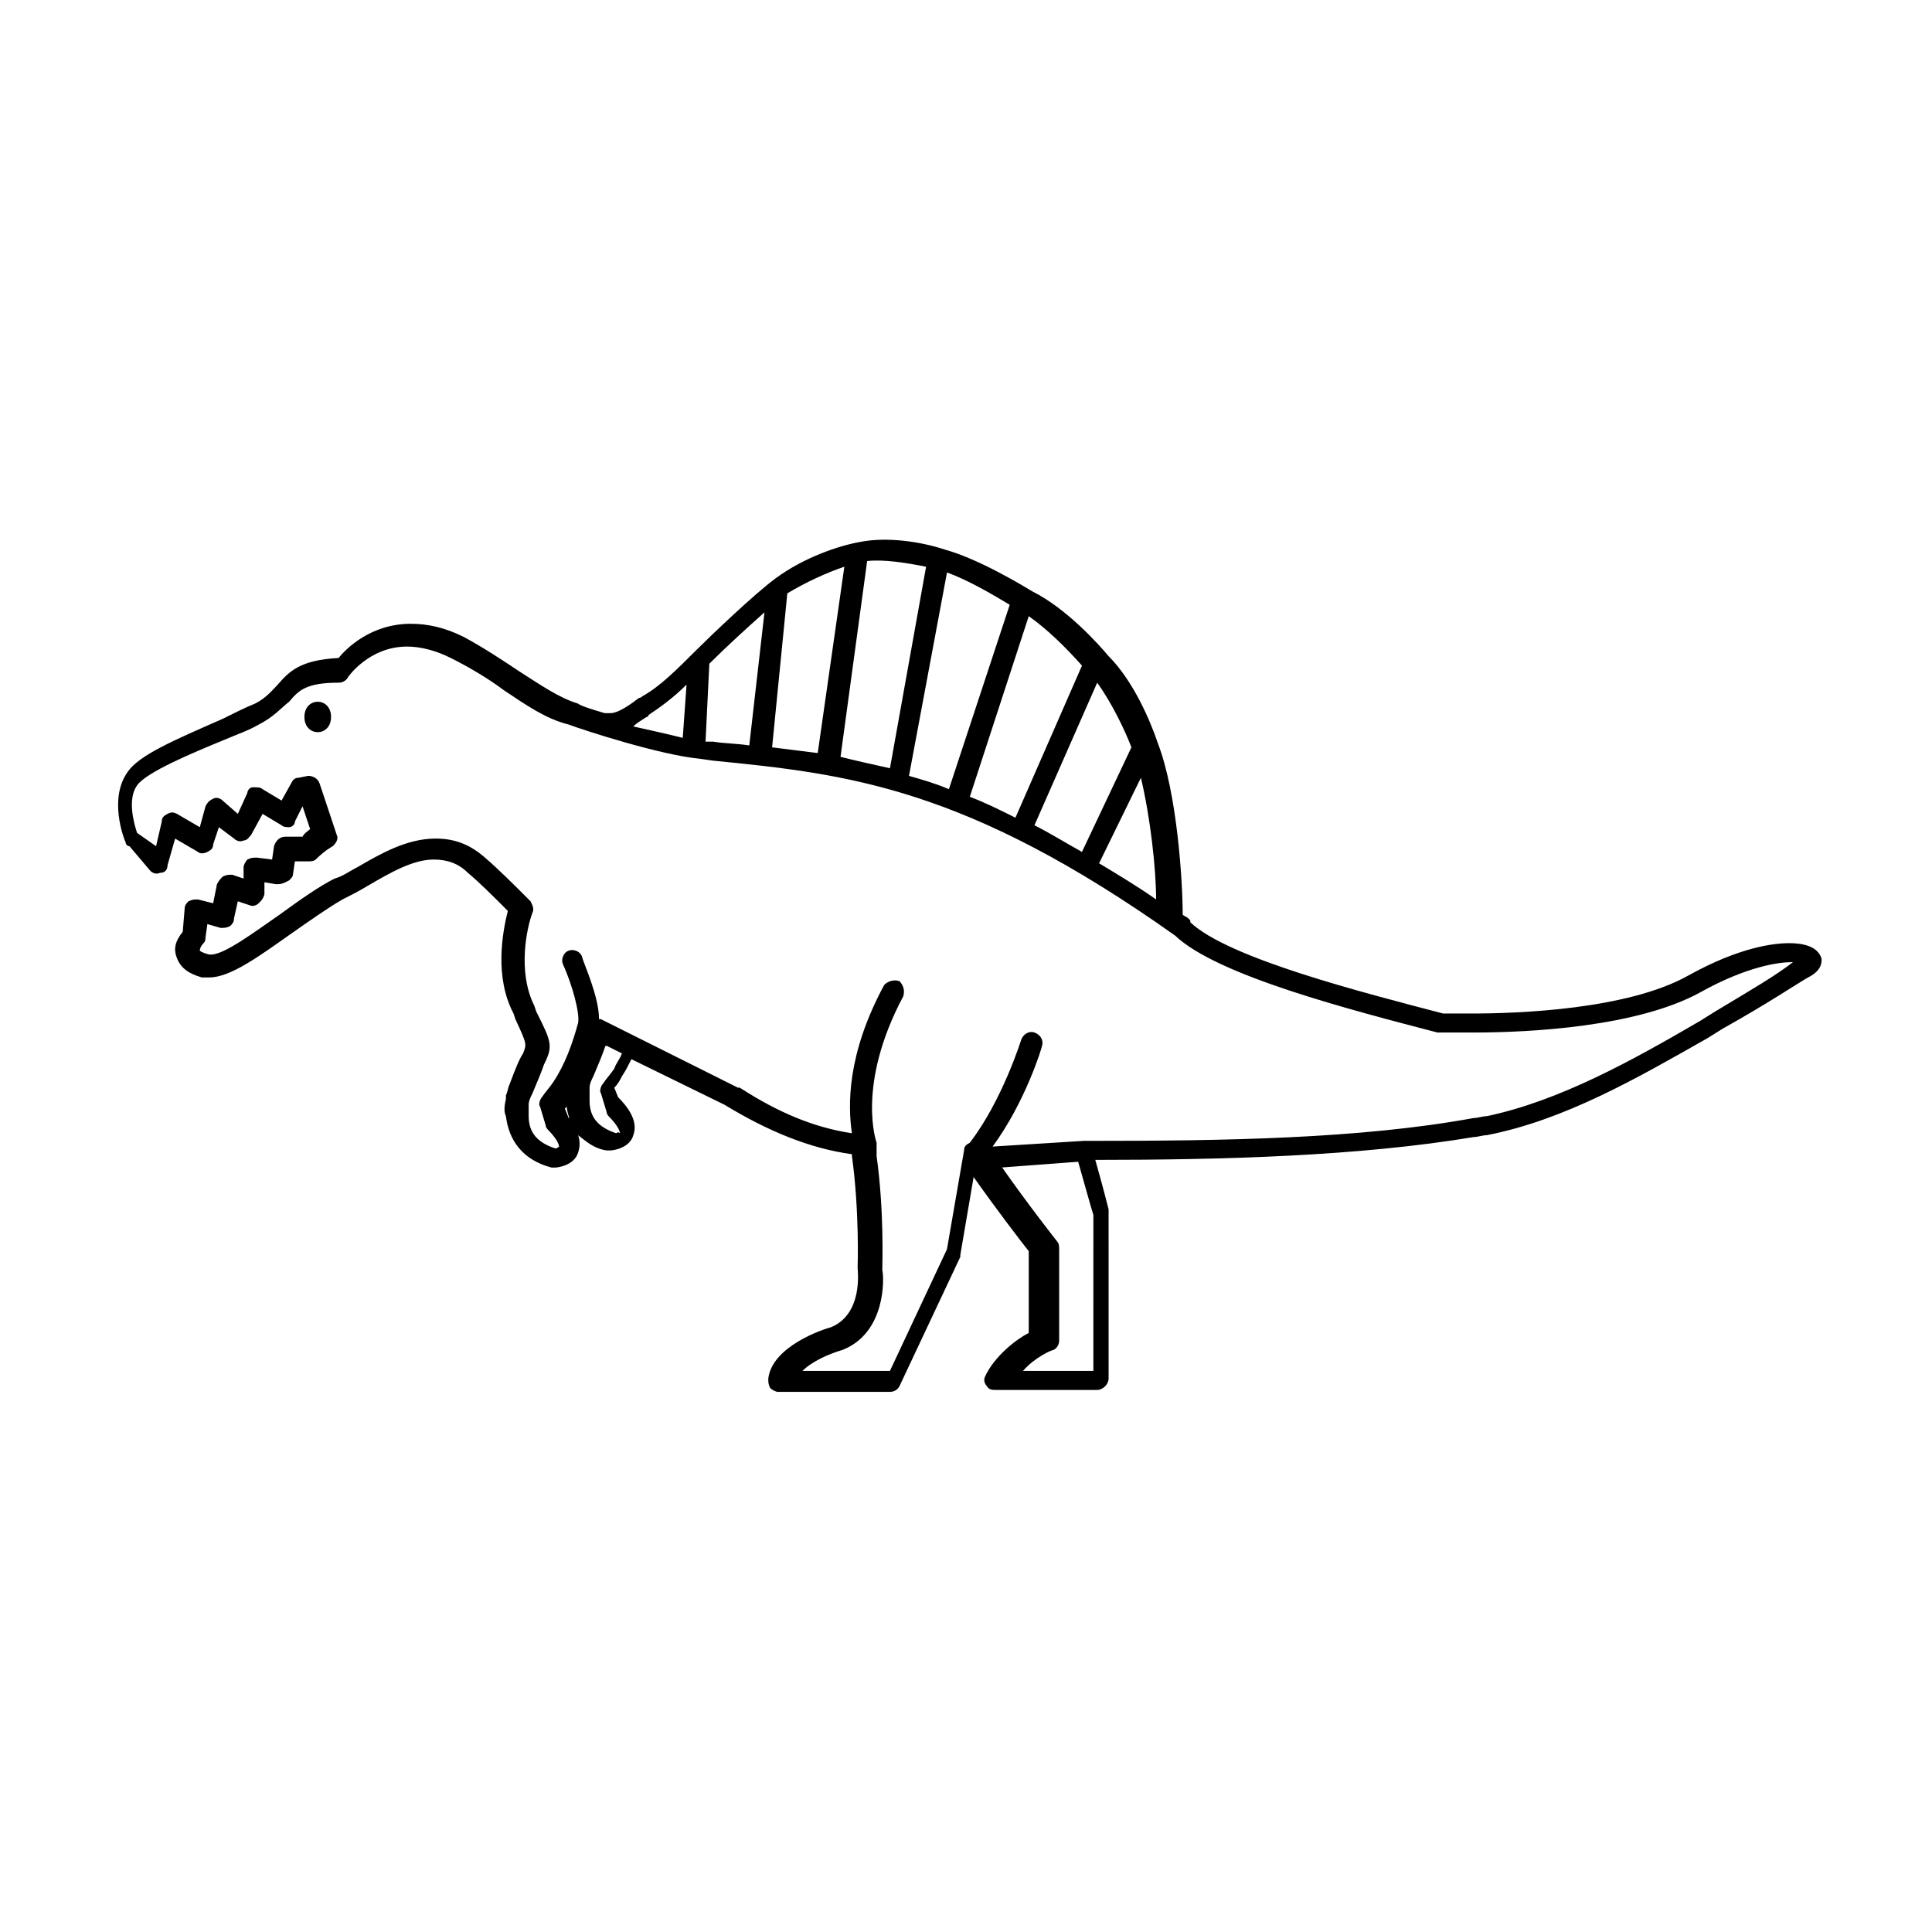 <?xml version="1.0" encoding="UTF-8"?>
<!-- Uploaded to: ICON Repo, www.iconrepo.com, Generator: ICON Repo Mixer Tools -->
<svg fill="#000000" width="800px" height="800px" version="1.1" viewBox="144 144 512 512" xmlns="http://www.w3.org/2000/svg">
 <g>
  <path d="m626.71 397.98c-0.504-1.512-2.016-4.031-8.566-4.031-4.031 0-13.098 1.008-26.703 8.566-16.121 9.07-45.344 10.078-57.434 10.078h-7.055-0.504c-21.16-5.543-56.93-14.609-67.008-24.184v-0.504l-0.504-0.504c-0.504-0.504-1.008-0.504-1.512-1.008 0-9.07-1.512-32.242-6.551-45.344-2.016-6.047-6.551-16.625-13.098-23.176-2.519-3.023-11.082-12.594-20.152-17.129-2.519-1.512-14.105-8.566-23.176-11.082-6.047-2.016-15.113-3.527-22.672-2.016-5.543 1.008-14.609 4.031-22.168 9.574-5.543 4.031-17.633 15.617-21.16 19.145-5.039 5.039-9.574 9.574-14.105 12.09 0 0-0.504 0.504-1.008 0.504-4.535 3.527-6.551 4.031-7.559 4.031h-1.512c-3.527-1.008-6.551-2.016-7.055-2.519-5.039-1.512-10.078-5.039-15.617-8.566-4.535-3.023-9.07-6.047-14.609-9.07-5.039-2.519-9.574-3.527-14.105-3.527-10.578 0-17.129 6.551-19.145 9.07-10.078 0.504-13.098 3.527-16.121 7.055-1.512 1.512-3.023 3.527-6.047 5.039-2.519 1.008-5.543 2.519-8.566 4.031-12.594 5.543-22.168 9.574-25.191 14.105-5.039 7.055-1.008 17.633-0.504 18.641 0 0.504 0.504 1.008 1.008 1.008l5.551 6.547c0.504 0.504 1.512 1.008 2.519 0.504 1.512 0 2.016-1.008 2.016-2.016l2.016-7.055 6.047 3.527c0.504 0.504 1.512 0.504 2.519 0 1.008-0.504 1.512-1.008 1.512-2.016l1.512-4.535 4.031 3.023c0.504 0.504 1.512 1.008 2.519 0.504 1.008 0 1.512-1.008 2.016-1.512l3.019-5.539 5.039 3.023c0.504 0.504 1.512 0.504 2.016 0.504 0.504 0 1.512-0.504 1.512-1.512l2.016-4.031 2.016 6.047c-0.504 0.504-1.512 1.008-2.016 2.016h-4.535c-1.512 0-2.519 1.008-3.023 2.519l-0.504 3.527-4.031-0.504c-1.008 0-1.512 0-2.519 0.504-0.504 0.504-1.008 1.512-1.008 2.016v3.023l-3.023-1.008c-1.008 0-1.512 0-2.519 0.504-0.504 0.504-1.008 1.008-1.512 2.016l-1.008 5.039-4.031-1.008c-1.008 0-1.512 0-2.519 0.504-0.504 0.504-1.008 1.008-1.008 2.016l-0.504 6.047c-2.016 2.519-2.519 4.535-1.512 7.055 1.008 2.519 3.023 4.031 6.551 5.039h2.016c5.543 0 13.098-5.543 21.664-11.586 5.039-3.527 10.078-7.055 13.602-9.07 2.016-1.008 4.031-2.016 6.551-3.527 6.047-3.527 12.09-7.055 17.633-7.055 3.527 0 6.551 1.008 9.07 3.527 3.023 2.519 6.551 6.047 10.578 10.078-1.512 6.047-3.527 17.633 1.512 27.207l0.504 1.512c3.023 6.551 3.023 6.551 2.016 9.07-1.008 1.512-2.016 4.031-3.527 8.062-0.504 1.008-0.504 2.016-1.008 3.023v0.504 0.504c-0.504 2.016-0.504 3.527 0 4.535 0.504 4.031 2.519 11.082 12.09 13.602h1.008c0.504 0 5.039-0.504 6.047-4.031 0.504-1.512 0.504-3.023 0-4.535 2.016 1.512 4.031 3.527 7.559 4.031h1.008c0.504 0 5.039-0.504 6.047-4.031 1.512-4.031-2.016-8.062-4.031-10.078l-1.008-2.519c1.008-1.008 1.512-2.016 2.016-3.023 1.008-1.512 1.512-2.519 2.519-4.535l24.688 12.09c11.586 7.055 22.672 11.586 33.754 13.098v0.504c2.016 14.609 1.512 29.223 1.512 29.223v0.504c0 0.504 1.512 12.09-7.055 15.617-2.016 0.504-15.617 5.039-16.625 13.602 0 1.008 0 1.512 0.504 2.519 0.504 0.504 1.512 1.008 2.016 1.008h29.727c1.008 0 2.016-0.504 2.519-1.512l16.121-34.258v-0.504l3.527-20.656c6.047 8.566 12.594 17.129 14.609 19.648v21.664c-3.023 1.512-9.07 6.047-11.586 11.586-0.504 1.008 0 2.016 0.504 2.519 0.504 1.008 1.512 1.008 2.519 1.008h26.703c1.512 0 3.023-1.512 3.023-3.023l-0.004-43.84v-1.008s-1.512-6.047-3.527-13.098c34.258 0 70.031-1.008 100.26-6.047 1.008 0 2.519-0.504 3.527-0.504 20.656-4.031 39.801-15.113 58.441-25.695l4.031-2.519c12.594-7.055 19.145-11.586 22.672-13.602 4.027-2.012 3.523-4.531 3.523-5.035zm-180.36-47.863c2.519 10.578 4.031 24.184 4.031 32.242-5.039-3.527-10.078-6.551-15.113-9.574zm-11.586-25.191c4.031 5.543 7.559 13.098 9.07 17.129l-13.102 27.711c-4.535-2.519-8.566-5.039-12.594-7.055zm-4.031-4.531-17.633 40.305c-4.031-2.016-8.062-4.031-12.09-5.543l15.617-47.863c5.039 3.527 10.074 8.566 14.105 13.102zm-35.266 32.746c-3.527-1.512-7.055-2.519-10.578-3.527l10.074-53.906c5.543 2.016 11.586 5.543 16.625 8.566zm-6.047-58.945-9.574 53.402c-4.535-1.008-9.07-2.016-13.098-3.023l7.055-51.891c4.535-0.504 10.578 0.504 15.617 1.512zm-28.715 49.371c-4.031-0.504-8.062-1.008-12.09-1.512l4.031-40.809c5.039-3.023 10.578-5.543 15.113-7.055zm-18.141-2.016c-3.023-0.504-6.551-0.504-9.574-1.008h-2.016l1.008-20.656c4.535-4.535 10.078-9.574 14.609-13.602zm-27.203-7.555c0.504 0 0.504-0.504 0.504-0.504 3.023-2.016 6.551-4.535 10.078-8.062l-1.012 14.109c-4.031-1.008-8.566-2.016-13.098-3.023 1.008-1.008 2.016-1.512 3.527-2.519zm-20.656 106.3-1.008-2.519 0.504-0.504c0 1.008 0.504 2.519 1.008 4.031 0-1.008-0.504-1.008-0.504-1.008zm12.594 4.027c-4.535-1.512-7.055-4.031-7.055-8.566v-0.504-2.519-0.504c0-1.008 0.504-2.016 1.008-3.023 1.512-3.527 2.519-6.047 3.023-7.559 0 0 0-0.504 0.504-0.504l4.031 2.016c-0.504 1.512-1.512 2.519-2.016 4.031-1.008 1.512-2.016 2.519-3.023 4.031-0.504 0.504-1.008 2.016-0.504 2.519l1.512 5.039c0 0.504 0.504 1.008 0.504 1.008 3.023 3.023 3.023 4.535 3.023 4.535-0.504-0.504-1.008 0-1.008 0zm125.95 62.977h-18.137c3.023-3.527 7.559-5.543 8.062-5.543 1.008-0.504 1.512-1.512 1.512-2.519v-24.184c0-0.504 0-1.512-0.504-2.016 0 0-7.559-9.574-14.609-19.648l20.152-1.512c2.016 7.055 3.527 12.594 4.031 14.105l-0.004 41.316zm165.25-95.219-4.031 2.519c-18.137 10.578-37.281 21.16-56.426 25.191-1.008 0-2.519 0.504-3.527 0.504-30.23 5.543-66.504 6.047-101.27 6.047h-2.016l-24.184 1.512c8.566-11.586 13.098-26.199 13.098-26.703 0.504-1.512-0.504-3.023-2.016-3.527-1.512-0.504-3.023 0.504-3.527 2.016 0 0-5.039 16.121-13.602 27.207-1.008 0.504-1.512 1.008-1.512 2.016l-4.531 26.195-15.113 32.242h-23.176c2.519-2.519 7.055-4.535 10.578-5.543 11.586-4.535 11.082-19.145 10.578-21.16 0-2.016 0.504-15.617-1.512-30.23v-2.519-0.504-0.504s-5.543-15.113 7.055-38.793c0.504-1.512 0-3.023-1.008-4.031-1.512-0.504-3.023 0-4.031 1.008-10.078 18.641-9.574 32.242-8.566 39.297-10.078-1.512-19.648-5.543-29.727-12.09h-0.504l-27.207-13.602-9.07-4.535h-0.504c0-6.047-4.031-14.609-4.535-16.625-0.504-1.512-2.519-2.016-3.527-1.512-1.512 0.504-2.016 2.519-1.512 3.527 2.519 5.543 4.535 13.098 4.031 15.617-1.512 5.543-3.527 11.082-6.551 15.617-1.008 1.512-2.016 2.519-3.023 4.031-0.504 0.504-1.008 2.016-0.504 2.519l1.512 5.039c0 0.504 0.504 1.008 0.504 1.008 3.023 3.023 3.023 4.535 3.023 4.535s-0.504 0.504-1.008 0.504c-4.535-1.512-7.055-4.031-7.055-8.566v-0.504-2.519c0-1.008 0.504-2.016 1.008-3.023 1.512-3.527 2.519-6.047 3.023-7.559 2.519-5.039 2.016-6.047-2.016-14.105l-0.504-1.512c-4.535-9.07-2.016-20.656-0.504-24.688 0.504-1.008 0-2.016-0.504-3.023-4.535-4.535-8.566-8.566-12.09-11.586-4.031-3.527-8.062-5.039-13.098-5.039-7.559 0-14.609 4.031-20.656 7.559-2.016 1.008-4.031 2.519-6.047 3.023-4.031 2.016-9.07 5.543-14.609 9.574-6.551 4.535-14.609 10.578-18.137 10.578h-0.504c-2.016-0.504-2.519-1.008-2.519-1.008s0-1.008 1.008-2.016c0.504-0.504 0.504-1.008 0.504-1.512l0.504-3.527 3.527 1.008c1.008 0 1.512 0 2.519-0.504 0.504-0.504 1.008-1.008 1.008-2.016l1.008-4.535 3.023 1.008c1.008 0.504 2.016 0 2.519-0.504l0.504-0.504c0.504-0.504 1.008-1.512 1.008-2.016v-3.023l3.023 0.504c1.008 0 1.512 0 2.519-0.504l1.008-0.504c0.504-0.504 1.008-1.008 1.008-1.512l0.504-3.527h3.527c0.504 0 1.512 0 2.016-0.504 2.519-2.519 4.535-3.527 4.535-3.527 1.008-1.008 1.512-2.016 1.008-3.023l-4.531-13.594c-0.504-1.512-2.016-2.016-3.023-2.016l-2.519 0.504c-1.008 0-1.512 0.504-2.016 1.512l-2.516 4.535-5.039-3.023c-0.504-0.504-1.512-0.504-2.519-0.504-1.008 0-1.512 1.008-1.512 1.512l-2.519 5.543-4.031-3.527c-0.504-0.504-1.512-1.008-2.519-0.504-1.008 0.504-1.512 1.008-2.016 2.016l-1.512 5.543-6.047-3.527c-1.008-0.504-1.512-0.504-2.519 0-1.008 0.504-1.512 1.008-1.512 2.016l-1.512 6.551-5.035-3.531c-1.008-3.023-2.519-9.07 0-12.594 2.519-3.527 14.609-8.566 23.176-12.09 3.527-1.512 6.551-2.519 9.07-4.031 4.031-2.016 6.047-4.535 8.062-6.047 2.519-3.023 4.535-5.039 13.098-5.039 1.008 0 2.016-0.504 2.519-1.512 0 0 5.543-8.062 15.617-8.062 3.527 0 7.559 1.008 11.586 3.023 5.039 2.519 10.078 5.543 14.105 8.566 6.047 4.031 11.082 7.559 17.129 9.07 4.031 1.512 24.184 8.062 34.762 9.07l3.527 0.504c35.77 3.527 67.008 7.055 122.43 46.352 11.082 10.578 46.352 19.648 69.527 25.695h1.008 0.504 8.062c15.113 0 43.328-1.512 59.953-10.578 12.594-7.055 21.16-8.062 24.184-8.062h0.504c-4.535 3.519-10.582 7.047-20.656 13.094z"/>
  <path d="m231.73 334c0 5.375-7.055 5.375-7.055 0s7.055-5.375 7.055 0"/>
 </g>
</svg>